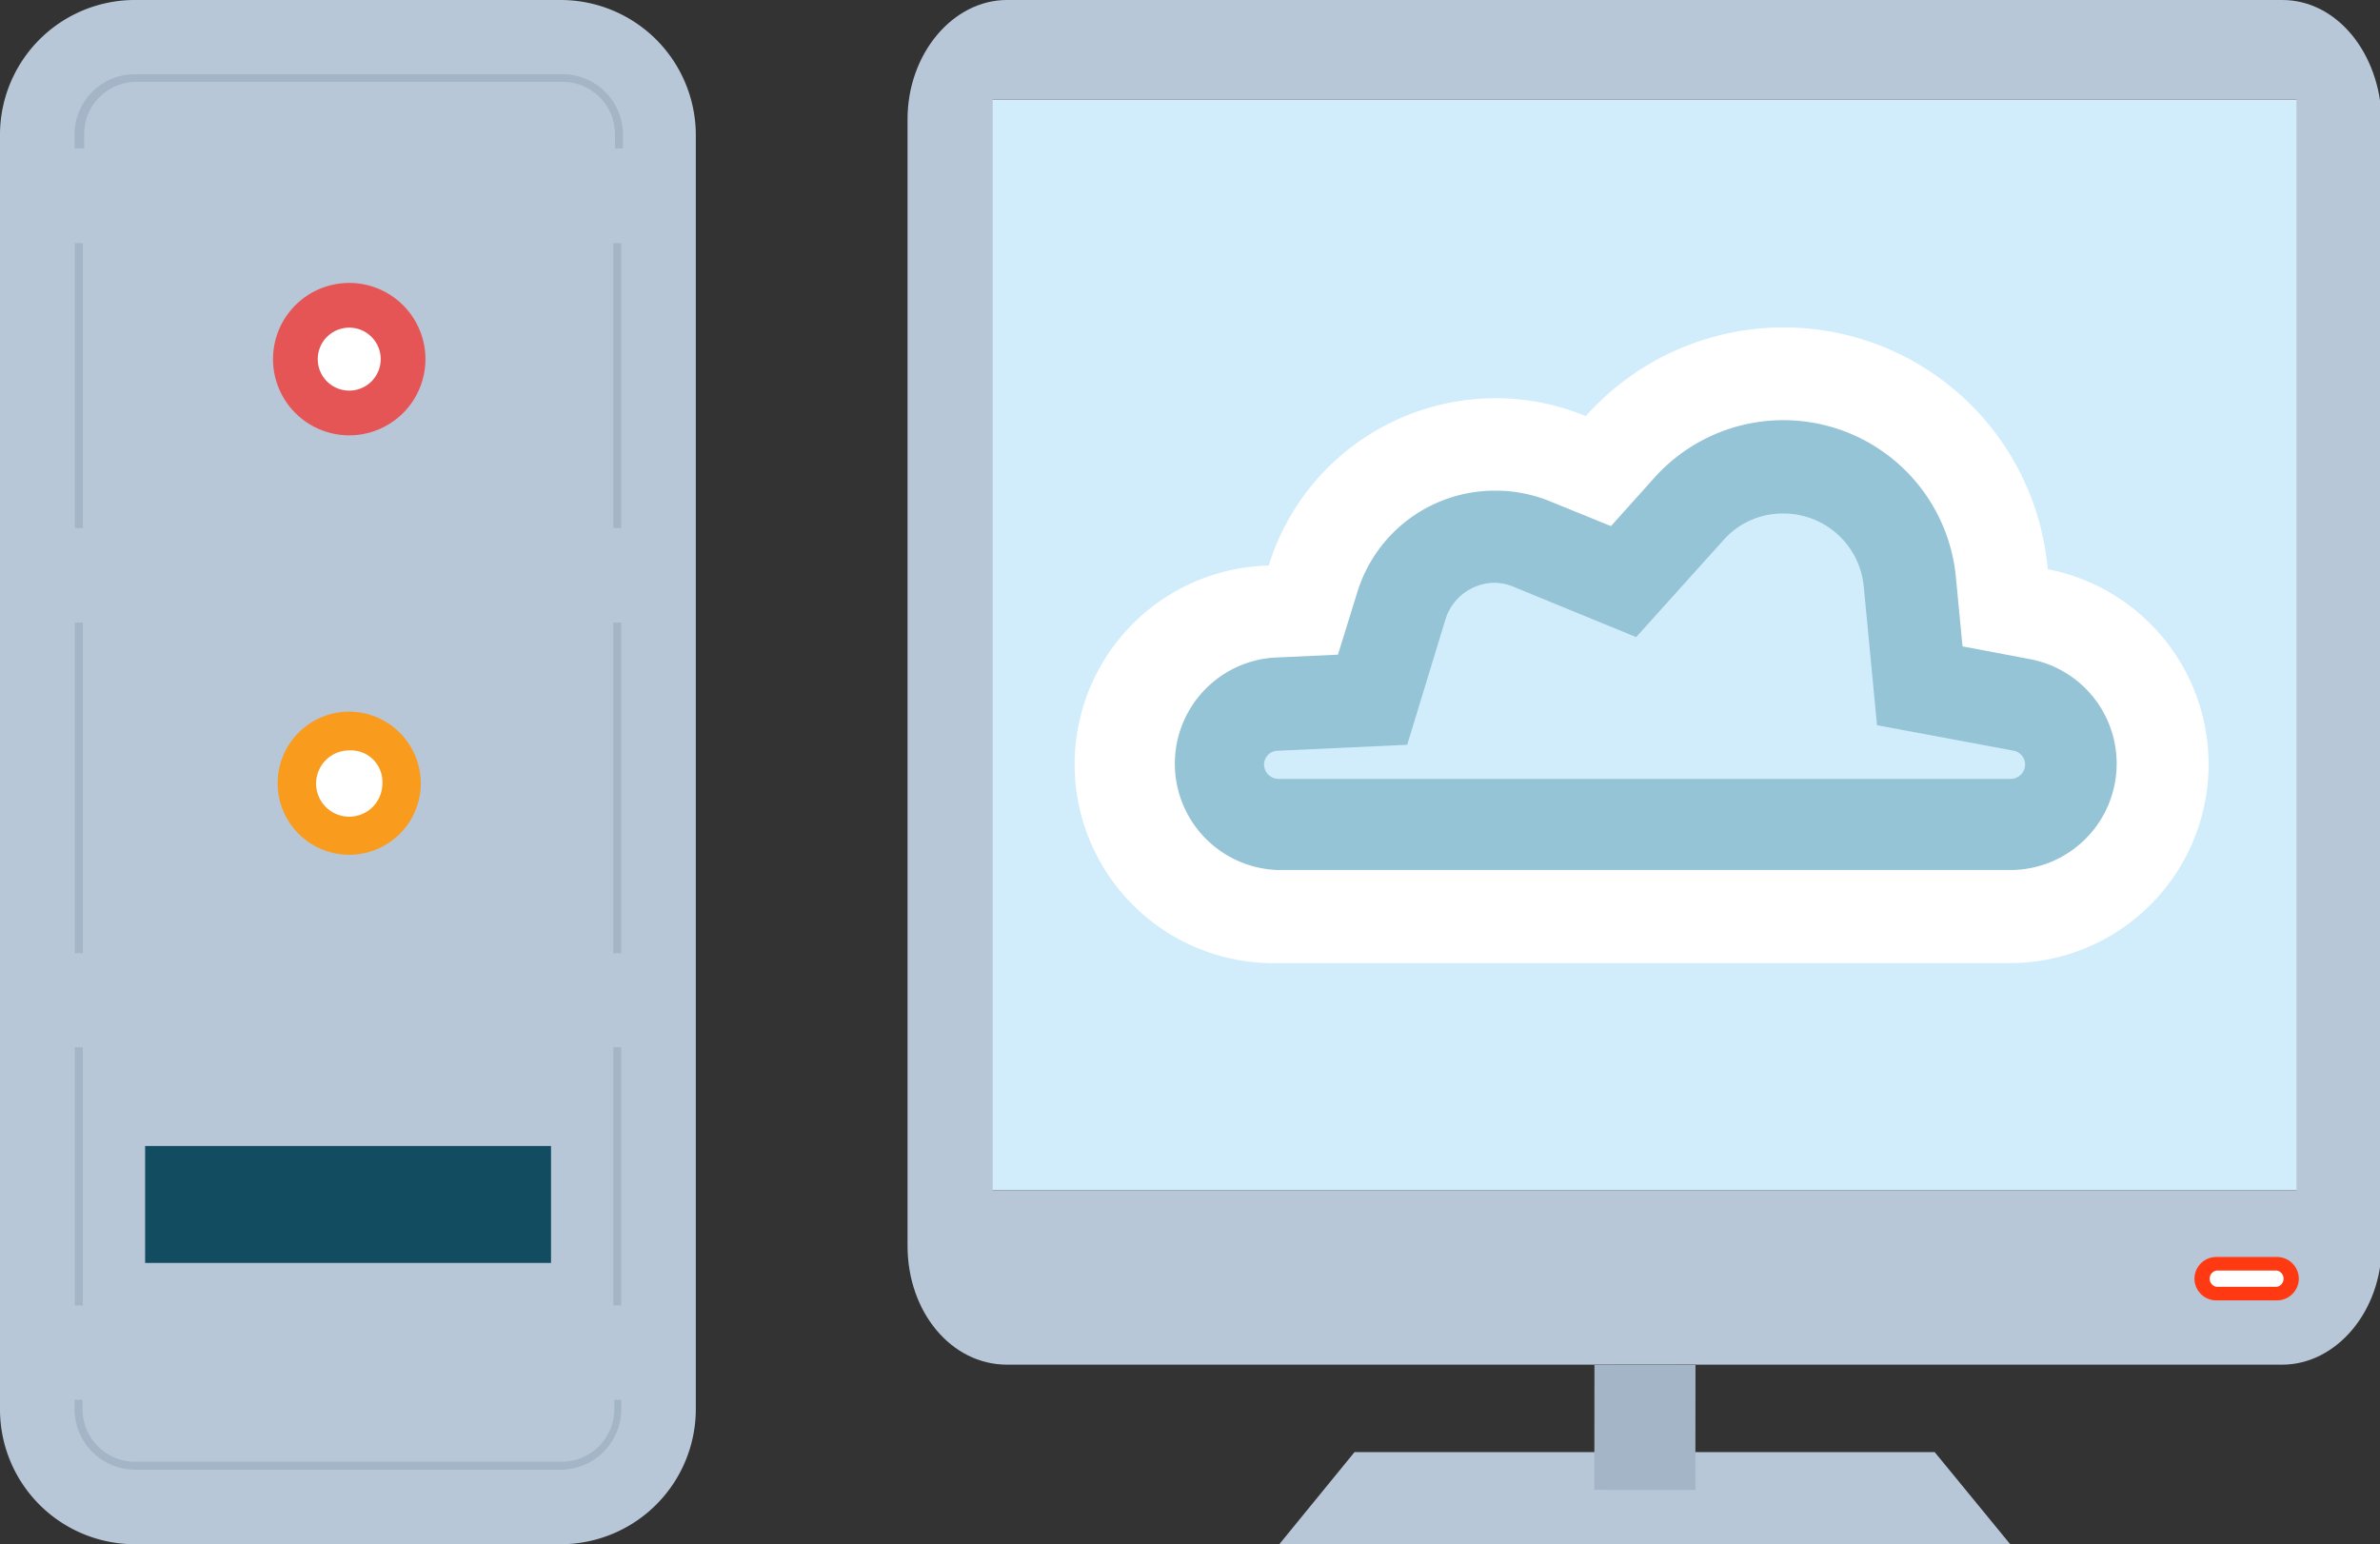 <svg id="Layer_1" data-name="Layer 1" xmlns="http://www.w3.org/2000/svg" viewBox="0 0 71.83 46.61"><rect x="0" y="0" width="71.83" height="46.61" fill="#333333" stroke="none"/><defs><style>.cls-1{fill:#b8c7d8;}.cls-2{fill:#a3b5c6;}.cls-3{fill:#f99b1d;}.cls-4{fill:#fff;}.cls-5{fill:#e55555;}.cls-6{fill:#124c60;}.cls-7{fill:#d1edfb;}.cls-8{fill:#ff3912;}.cls-9{fill:#94c4d6;}</style></defs><path class="cls-1" d="M358.39,147.52H345.53a4.07,4.07,0,0,0-4.07,4.07v38.46a4.07,4.07,0,0,0,4.07,4.08h12.86a4.08,4.08,0,0,0,4.07-4.08V151.59A4.08,4.08,0,0,0,358.39,147.52Z" transform="translate(-341.46 -147.52)"/><path class="cls-2" d="M344,152v-.43a1.58,1.58,0,0,1,1.58-1.58h12.86a1.58,1.58,0,0,1,1.58,1.58V152h.24v-.43a1.82,1.82,0,0,0-1.82-1.81H345.53a1.82,1.82,0,0,0-1.82,1.81V152Z" transform="translate(-341.46 -147.52)"/><rect class="cls-2" x="18.51" y="7.34" width="0.24" height="8.6"/><rect class="cls-2" x="2.26" y="7.34" width="0.24" height="8.6"/><rect class="cls-2" x="18.51" y="31.61" width="0.24" height="7.79"/><path class="cls-2" d="M360,189.77v.28a1.59,1.59,0,0,1-1.58,1.59H345.53a1.59,1.59,0,0,1-1.58-1.59v-.28h-.24v.28a1.83,1.83,0,0,0,1.82,1.83h12.86a1.83,1.83,0,0,0,1.82-1.83v-.28Z" transform="translate(-341.46 -147.52)"/><rect class="cls-2" x="2.26" y="31.61" width="0.24" height="7.79"/><rect class="cls-2" x="18.51" y="18.79" width="0.24" height="9.98"/><rect class="cls-2" x="2.26" y="18.79" width="0.24" height="9.98"/><path class="cls-3" d="M352,169a2.16,2.16,0,1,0,2.16,2.16A2.17,2.17,0,0,0,352,169Z" transform="translate(-341.46 -147.52)"/><path class="cls-4" d="M352,170.17a1,1,0,1,0,1,1A.95.95,0,0,0,352,170.17Z" transform="translate(-341.46 -147.52)"/><path class="cls-5" d="M352,160.66a2.3,2.3,0,1,0-2.3-2.29A2.3,2.3,0,0,0,352,160.66Z" transform="translate(-341.46 -147.52)"/><path class="cls-4" d="M352,159.31a.95.95,0,1,0-.95-.94A.95.95,0,0,0,352,159.31Z" transform="translate(-341.46 -147.52)"/><rect class="cls-6" x="4.38" y="34.59" width="12.25" height="3.53"/><path class="cls-7" d="M412.9,183.45H369.29V150.53H412.9Z" transform="translate(-341.46 -147.52)"/><path class="cls-1" d="M410.34,147.52H371.85c-1.63,0-3,1.62-3,3.6v34c0,2,1.32,3.59,3,3.59h38.49c1.63,0,3-1.61,3-3.59v-34C413.29,149.14,412,147.52,410.34,147.52Zm.43,35.93H371.42V150.53h39.35Z" transform="translate(-341.46 -147.52)"/><polygon class="cls-1" points="60.67 46.61 38.61 46.61 40.88 43.83 58.39 43.83 60.67 46.61"/><rect class="cls-2" x="389.21" y="189.08" width="3.77" height="3.05" transform="translate(-141.37 433.98) rotate(-89.94)"/><path class="cls-8" d="M410.84,186.12a.66.66,0,0,1-.66.65h-1.83a.66.66,0,0,1-.66-.65h0a.66.66,0,0,1,.66-.66h1.83a.66.66,0,0,1,.66.66Z" transform="translate(-341.46 -147.52)"/><path class="cls-4" d="M408.35,185.87a.25.25,0,0,0,0,.49h1.83a.25.25,0,0,0,0-.49Z" transform="translate(-341.46 -147.52)"/><path class="cls-4" d="M403.26,164.68a8,8,0,0,0-13.94-4.6,7.06,7.06,0,0,0-2.72-.54,7.17,7.17,0,0,0-6.85,5.05,6,6,0,0,0,.29,12h22.11a6,6,0,0,0,1.11-11.89Z" transform="translate(-341.46 -147.52)"/><path class="cls-9" d="M386.6,162.33a4.34,4.34,0,0,0-4.18,3.08l-.58,1.87-1.95.09a3.21,3.21,0,0,0,.15,6.41h22.11a3.21,3.21,0,0,0,.6-6.36l-2.06-.39-.2-2.09a5.23,5.23,0,0,0-9.1-3l-1.31,1.46-1.82-.74A4.31,4.31,0,0,0,386.6,162.33Z" transform="translate(-341.46 -147.52)"/><path class="cls-7" d="M386.6,165.11a1.57,1.57,0,0,0-1.52,1.12L383.93,170l-3.91.18a.42.42,0,0,0-.41.42.44.44,0,0,0,.43.43h22.11a.44.44,0,0,0,.43-.43.43.43,0,0,0-.34-.42l-4.13-.77-.4-4.18a2.43,2.43,0,0,0-2.43-2.21,2.37,2.37,0,0,0-1.82.82l-2.62,2.91-3.63-1.49A1.62,1.62,0,0,0,386.6,165.11Z" transform="translate(-341.46 -147.52)"/></svg>